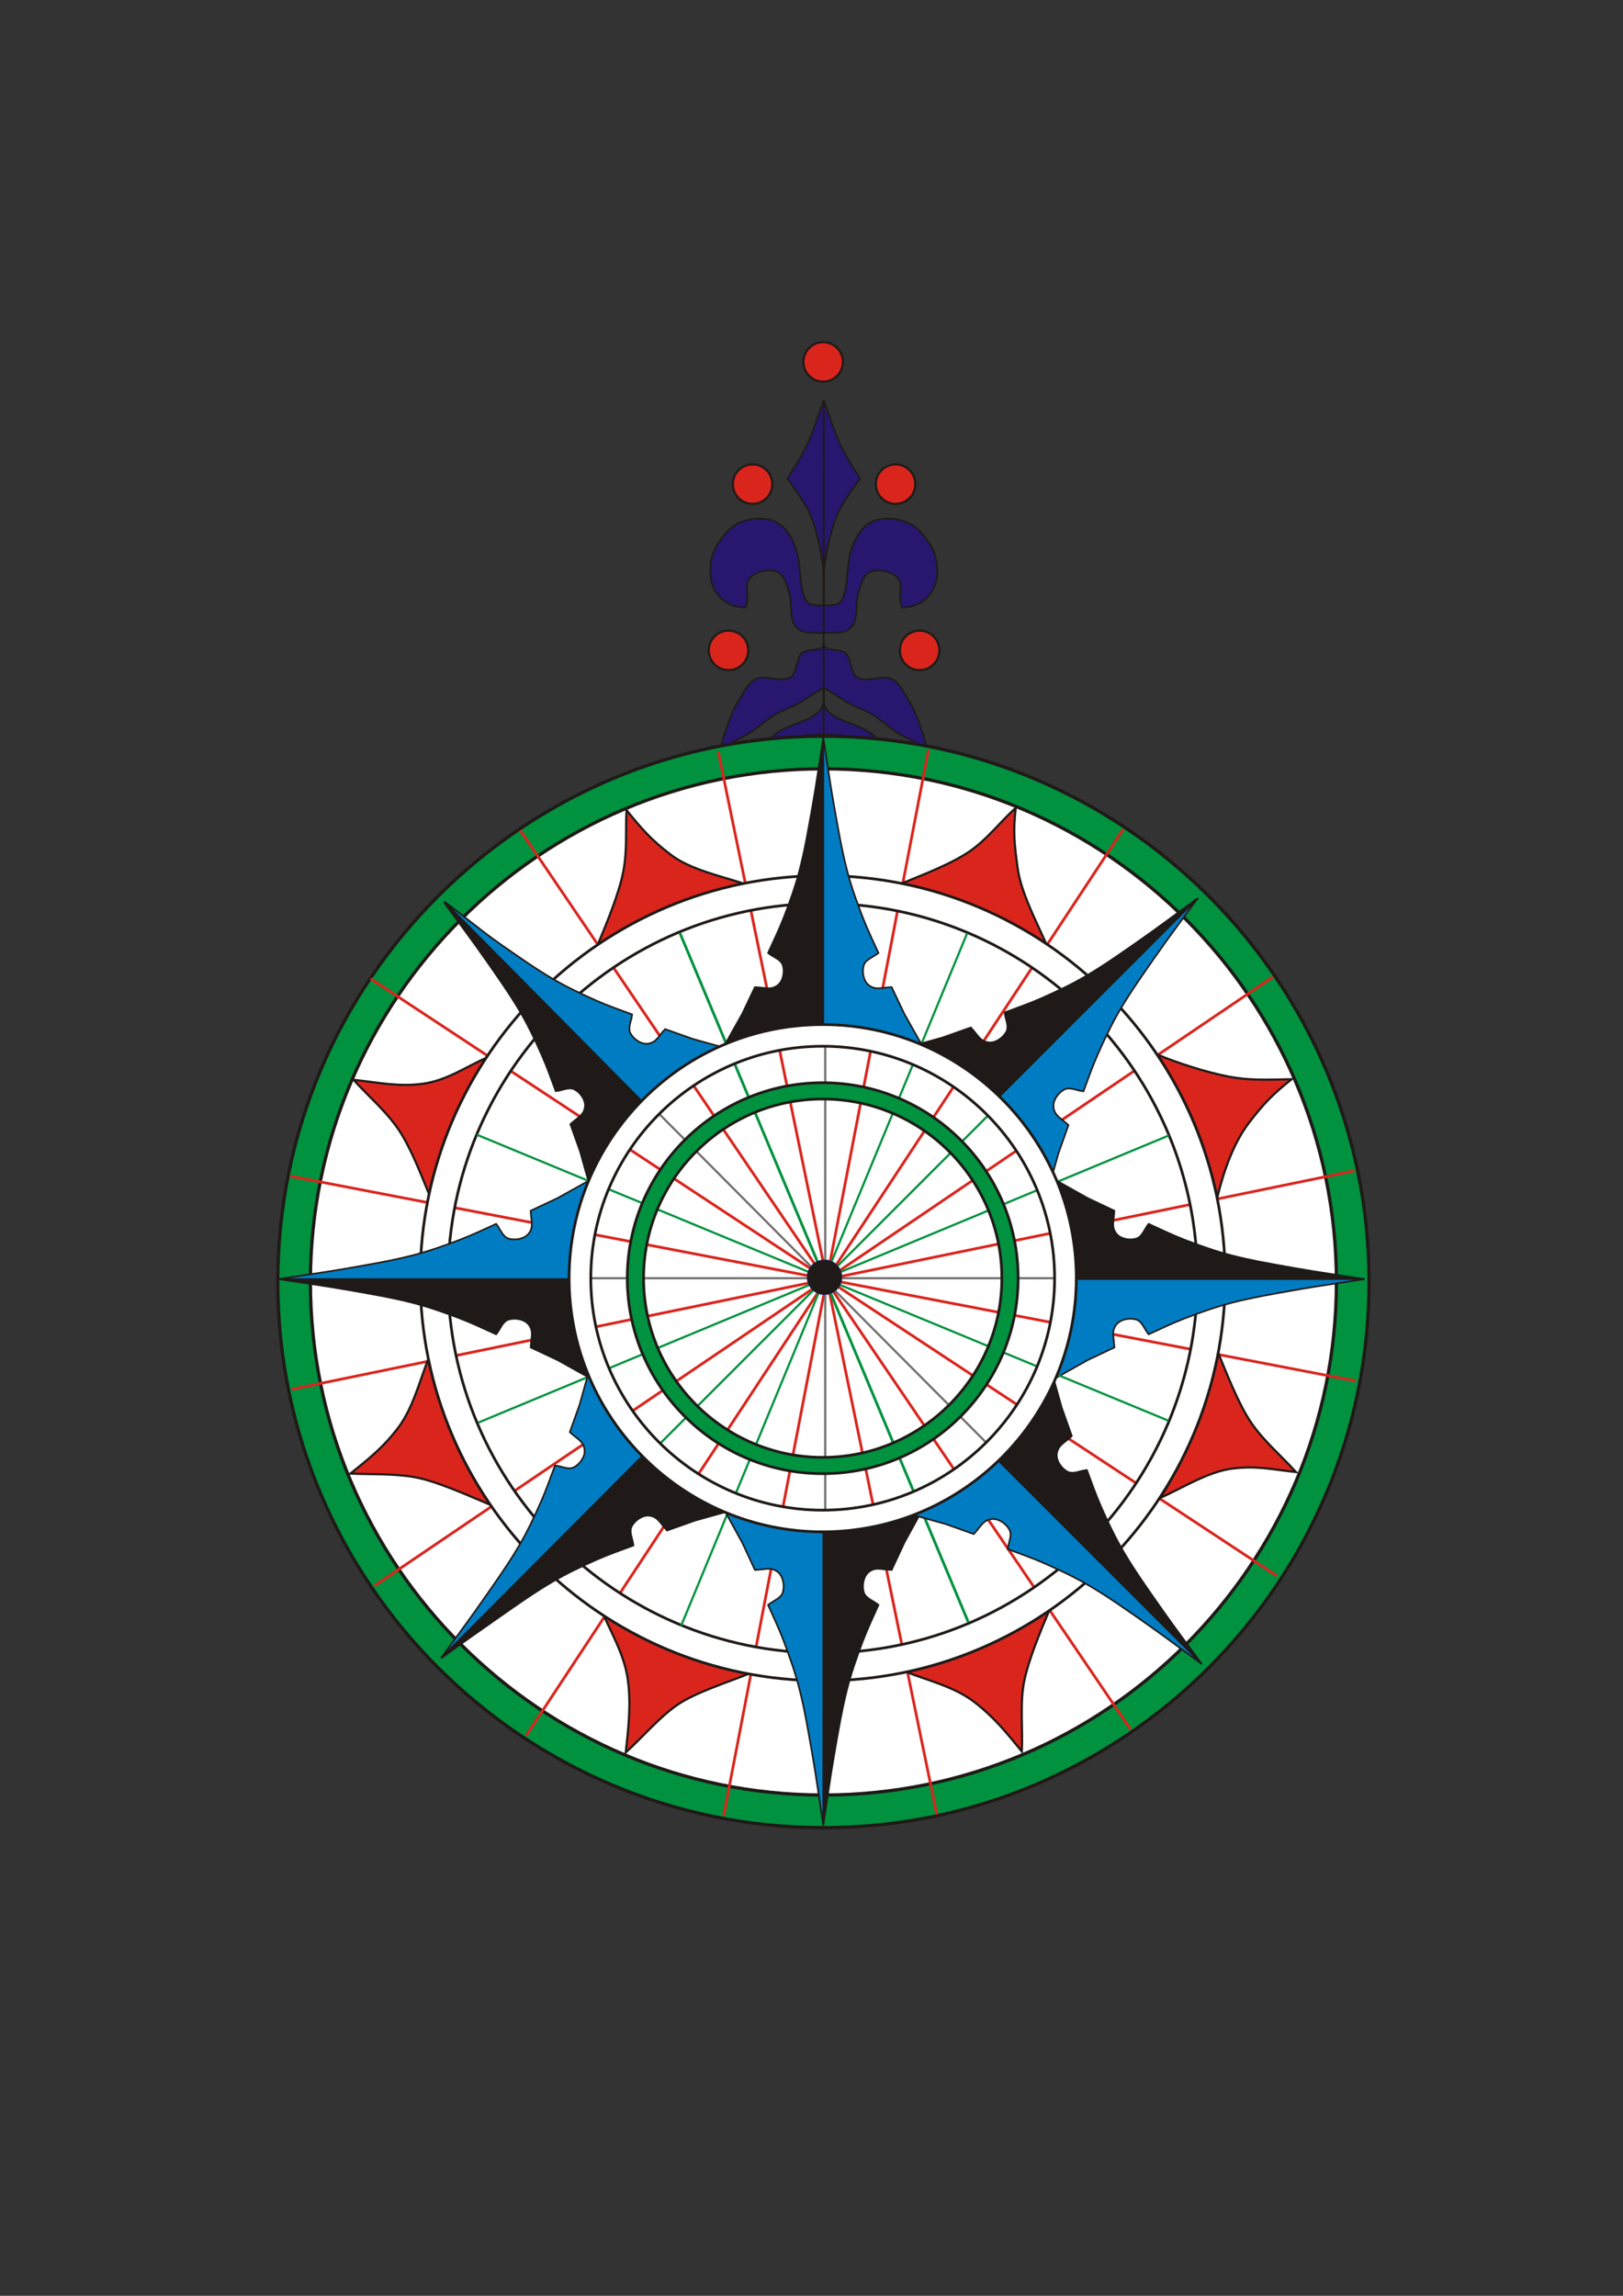 <?xml version="1.0" encoding="UTF-8" standalone="no"?>
<!-- Creator: CorelDRAW -->
<svg
   xmlns:dc="http://purl.org/dc/elements/1.1/"
   xmlns:cc="http://web.resource.org/cc/"
   xmlns:rdf="http://www.w3.org/1999/02/22-rdf-syntax-ns#"
   xmlns:svg="http://www.w3.org/2000/svg"
   xmlns="http://www.w3.org/2000/svg"
   xmlns:sodipodi="http://sodipodi.sourceforge.net/DTD/sodipodi-0.dtd"
   xmlns:inkscape="http://www.inkscape.org/namespaces/inkscape"
   xml:space="preserve"
   width="210mm"
   height="297mm"
   style="shape-rendering:geometricPrecision; text-rendering:geometricPrecision; image-rendering:optimizeQuality; fill-rule:evenodd; clip-rule:evenodd"
   viewBox="0 0 210 297"
   id="svg2"
   sodipodi:version="0.32"
   inkscape:version="0.44.1"
   sodipodi:docname="Reinel_compass_rose.svg"
   sodipodi:docbase="C:\Documents and Settings\Proprietário-de-HP\Os meus documentos\As minhas imagens"><rect x="0" y="0" width="210" height="297" fill="#333333" stroke="none"/><sodipodi:namedview
   inkscape:window-height="964"
   inkscape:window-width="1280"
   inkscape:pageshadow="2"
   inkscape:pageopacity="0.0"
   guidetolerance="10.0"
   gridtolerance="10.0"
   objecttolerance="10.0"
   borderopacity="1.0"
   bordercolor="#666666"
   pagecolor="#ffffff"
   id="base"
   inkscape:zoom="1.2810817"
   inkscape:cx="409.35032"
   inkscape:cy="455.40505"
   inkscape:window-x="-4"
   inkscape:window-y="-4"
   inkscape:current-layer="svg2" />
 <defs
   id="defs4">
  <style
   type="text/css"
   id="style6">
   
    .str8 {stroke:#28166F;stroke-width:0.076}
    .str2 {stroke:#1F1A17;stroke-width:0.212}
    .str5 {stroke:#00923F;stroke-width:0.282}
    .str1 {stroke:#1F1A17;stroke-width:0.282}
    .str6 {stroke:#72706F;stroke-width:0.282}
    .str7 {stroke:#00923F;stroke-width:0.353}
    .str3 {stroke:#1F1A17;stroke-width:0.353}
    .str0 {stroke:#DA251D;stroke-width:0.353}
    .str4 {stroke:#1F1A17;stroke-width:0.423}
    .fil0 {fill:none}
    .fil6 {fill:#007CC3}
    .fil4 {fill:#00923F}
    .fil5 {fill:#1F1A17}
    .fil2 {fill:#28166F}
    .fil1 {fill:#DA251D}
    .fil3 {fill:white}
   
  </style>
 
  
  
  
  
  
  
  
  
  
  
  
  
  
  
  
  
  
  
  
  
  
  
  
  
  
  
  
  
  
  
  
  
  
  
  
  
  
 </defs>
 <path
   style="fill:#28166f;stroke:#1f1a17;stroke-width:0.212"
   id="path35"
   d="M 106.586,94.985 L 106.573,51.76 C 105.915,53.749 105.066,56.193 104.4,57.613 C 103.677,59.155 102.856,60.281 101.882,61.911 C 102.831,63.184 103.633,64.347 104.581,66.003 C 105.472,67.906 106.106,70.269 106.535,73.6 L 106.557,78.358 L 105.205,78.259 C 103.288,78.119 103.737,73.581 103.164,71.627 C 102.653,69.88 101.936,68.316 100.439,67.555 C 99.075,66.862 97.276,67.012 95.845,67.555 C 94.543,68.048 93.587,69.276 92.826,70.442 C 92.229,71.358 91.952,72.5 91.907,73.592 C 91.864,74.663 92.04,75.896 92.847,76.883 C 93.827,78.082 94.903,78.54 96.46,78.622 C 97.077,77.023 96.257,75.644 97.006,74.784 C 97.737,73.943 99.556,73.521 100.57,73.986 C 101.566,74.443 101.835,75.824 102.145,76.873 C 102.544,78.225 102.041,79.92 102.959,81.052 C 103.507,81.728 104.293,81.844 105.163,81.86 L 106.582,81.888 L 106.581,83.29 C 106.581,84.393 104.603,83.786 103.757,84.497 C 103.03,85.11 103.108,87.169 102.276,87.635 C 100.939,88.384 99.03,87.166 97.682,87.898 C 96.703,88.43 96.291,89.562 95.673,90.49 C 95.054,91.418 94.662,92.36 94.29,93.41 C 93.779,94.854 92.165,99.178 94.139,96.691 C 94.886,95.751 96.168,95.402 97.157,94.723 C 98.267,93.96 99.286,93.056 100.439,92.36 C 101.392,91.784 102.513,91.509 103.457,90.916 L 106.541,88.979 L 106.552,90.681 C 106.568,93.425 101.246,93.408 99.651,95.641 C 99.012,96.535 101.835,95.326 102.932,95.248 L 106.586,94.985 L 106.586,94.985 z "
   class="fil2 str2" /><path
   style="fill:#28166f;stroke:#1f1a17;stroke-width:0.212"
   id="path37"
   d="M 106.586,94.985 L 106.599,51.76 C 107.257,53.749 108.106,56.193 108.772,57.613 C 109.495,59.155 110.316,60.281 111.29,61.911 C 110.341,63.184 109.539,64.347 108.591,66.003 C 107.7,67.906 107.066,70.269 106.637,73.6 L 106.615,78.358 L 107.967,78.259 C 109.884,78.119 109.436,73.581 110.008,71.627 C 110.519,69.88 111.236,68.316 112.734,67.555 C 114.097,66.862 115.895,67.012 117.327,67.555 C 118.629,68.048 119.585,69.276 120.346,70.442 C 120.943,71.358 121.22,72.5 121.264,73.592 C 121.308,74.663 121.132,75.896 120.325,76.883 C 119.345,78.082 118.269,78.54 116.713,78.622 C 116.095,77.023 116.915,75.644 116.166,74.784 C 115.435,73.943 113.615,73.521 112.602,73.986 C 111.606,74.443 111.337,75.824 111.027,76.873 C 110.628,78.225 111.131,79.92 110.213,81.052 C 109.665,81.728 108.879,81.844 108.009,81.86 L 106.59,81.888 L 106.591,83.29 C 106.591,84.393 108.569,83.786 109.415,84.497 C 110.142,85.11 110.064,87.169 110.896,87.635 C 112.233,88.384 114.142,87.166 115.49,87.898 C 116.469,88.43 116.881,89.562 117.499,90.49 C 118.118,91.418 118.51,92.36 118.882,93.41 C 119.393,94.854 121.007,99.178 119.033,96.691 C 118.286,95.751 117.004,95.402 116.015,94.723 C 114.904,93.96 113.886,93.056 112.734,92.36 C 111.78,91.784 110.659,91.509 109.715,90.916 L 106.63,88.979 L 106.62,90.681 C 106.604,93.425 111.926,93.408 113.521,95.641 C 114.16,96.535 111.337,95.326 110.24,95.248 L 106.586,94.985 L 106.586,94.985 z "
   class="fil2 str2" /><path
   style="fill:#00923f;stroke:#1f1a17;stroke-width:0.423"
   d="M 106.542,95.238 C 145.427,95.238 177.142,126.952 177.142,165.838 C 177.142,204.723 145.427,236.438 106.542,236.438 C 67.657,236.438 35.942,204.723 35.942,165.838 C 35.942,126.952 67.657,95.238 106.542,95.238 L 106.542,95.238 z "
   id="path1964" /><path
   style="fill:white;stroke:#1f1a17;stroke-width:0.423"
   d="M 106.542,99.46 C 143.102,99.46 172.92,129.278 172.92,165.838 C 172.92,202.397 143.102,232.215 106.542,232.215 C 69.982,232.215 40.164,202.397 40.164,165.838 C 40.164,129.278 69.982,99.46 106.542,99.46 L 106.542,99.46 z "
   id="path51" /><g
   id="_56985216">
   <line
   style="fill:none;stroke:#da251d;stroke-width:0.353"
   y2="107.408"
   x2="67.312"
   y1="223.725"
   x1="146.288"
   class="fil0 str0"
   id="_56992192" />
   <line
   style="fill:none;stroke:#da251d;stroke-width:0.353"
   y2="126.604"
   x2="47.949"
   y1="203.863"
   x1="165.212"
   class="fil0 str0"
   id="_56991280" />
   <line
   style="fill:none;stroke:#da251d;stroke-width:0.353"
   y2="152.153"
   x2="37.558"
   y1="178.657"
   x1="175.461"
   class="fil0 str0"
   id="_56990400" />
   <line
   style="fill:none;stroke:#da251d;stroke-width:0.353"
   y2="179.735"
   x2="37.735"
   y1="151.448"
   x1="175.283"
   class="fil0 str0"
   id="_56989520" />
   <line
   style="fill:none;stroke:#da251d;stroke-width:0.353"
   y2="205.149"
   x2="48.453"
   y1="126.378"
   x1="164.706"
   class="fil0 str0"
   id="_56988640" />
   <line
   style="fill:none;stroke:#da251d;stroke-width:0.353"
   y2="224.526"
   x2="68.081"
   y1="107.263"
   x1="145.34"
   class="fil0 str0"
   id="_56987760" />
   <line
   style="fill:none;stroke:#da251d;stroke-width:0.353"
   y2="234.918"
   x2="93.63"
   y1="97.015"
   x1="120.134"
   class="fil0 str0"
   id="_56986880" />
   <line
   style="fill:none;stroke:#da251d;stroke-width:0.353"
   y2="234.741"
   x2="121.212"
   y1="97.193"
   x1="92.925"
   class="fil0 str0"
   id="_56986000" />
  </g><path
   style="fill:#da251d;stroke:#1f1a17;stroke-width:0.282"
   id="path19"
   d="M 77.341,122.213 C 78.442,119.584 80.13,115.522 80.652,112.721 C 81.176,109.908 80.927,107.666 81.065,104.797 C 83.047,107.26 84.284,108.666 86.829,110.6 C 89.288,112.468 93.102,113.288 96.313,114.332 C 93.09,115.084 89.269,116.082 86.321,117.326 C 83.364,118.573 80.198,120.352 77.341,122.213 L 77.341,122.213 z "
   class="fil1 str1" /><path
   style="fill:#da251d;stroke:#1f1a17;stroke-width:0.282"
   id="path21"
   d="M 55.63,154.762 C 54.549,152.124 53.139,148.416 51.527,146.064 C 49.909,143.704 47.665,141.813 45.733,139.686 C 48.876,140.027 51.56,140.63 54.729,140.197 C 57.791,139.779 60.297,138.009 63.127,136.743 C 61.38,139.553 59.886,142.346 58.681,145.312 C 57.472,148.287 56.335,151.425 55.63,154.762 L 55.63,154.762 z "
   class="fil1 str1" /><path
   style="fill:#da251d;stroke:#1f1a17;stroke-width:0.282"
   id="path23"
   d="M 63.518,194.703 C 60.889,193.602 56.591,191.645 53.79,191.123 C 50.978,190.6 48.209,190.769 45.34,190.631 C 47.803,188.65 49.577,187.255 51.511,184.71 C 53.379,182.251 54.278,178.769 55.385,175.872 C 56.136,179.095 57.231,182.506 58.474,185.454 C 59.721,188.411 61.657,191.845 63.518,194.703 L 63.518,194.703 z "
   class="fil1 str1" /><path
   style="fill:#da251d;stroke:#1f1a17;stroke-width:0.282"
   id="path25"
   d="M 96.909,216.516 C 94.272,217.596 90.01,218.928 87.66,220.539 C 85.301,222.157 83.093,224.778 80.967,226.71 C 81.308,223.567 81.673,220.505 81.241,217.337 C 80.823,214.277 79.369,211.77 78.103,208.94 C 80.913,210.687 83.706,212.181 86.672,213.386 C 89.646,214.596 93.573,215.811 96.909,216.516 L 96.909,216.516 z "
   class="fil1 str1" /><path
   style="fill:#da251d;stroke:#1f1a17;stroke-width:0.282"
   id="path27"
   d="M 135.731,208.403 C 134.63,211.032 133.004,214.889 132.482,217.691 C 131.957,220.504 132.355,223.726 132.217,226.595 C 130.236,224.132 128.535,222.061 125.99,220.127 C 123.531,218.26 120.192,217.422 117.294,216.316 C 120.517,215.564 123.943,214.409 126.892,213.164 C 129.85,211.917 132.873,210.264 135.731,208.403 z "
   class="fil1 str1" /><path
   style="fill:#da251d;stroke:#1f1a17;stroke-width:0.282"
   id="path29"
   d="M 157.636,175.044 C 158.716,177.682 160.284,181.706 161.896,184.057 C 163.514,186.417 165.759,188.308 167.69,190.435 C 164.547,190.094 162.493,189.57 159.324,190.003 C 156.264,190.42 152.969,192.506 150.138,193.772 C 151.886,190.962 153.537,187.774 154.742,184.809 C 155.951,181.834 156.931,178.381 157.636,175.044 L 157.636,175.044 z "
   class="fil1 str1" /><path
   style="fill:#da251d;stroke:#1f1a17;stroke-width:0.282"
   id="path31"
   d="M 149.761,136.433 C 152.39,137.534 156.248,138.767 159.049,139.289 C 161.861,139.813 164.189,139.664 167.121,139.614 C 164.658,141.596 163.497,142.762 161.564,145.308 C 159.695,147.767 158.386,151.264 157.516,154.87 C 156.765,151.647 155.766,148.222 154.522,145.273 C 153.275,142.316 151.622,139.291 149.761,136.433 L 149.761,136.433 z "
   class="fil1 str1" /><path
   style="fill:#da251d;stroke:#1f1a17;stroke-width:0.282"
   id="path33"
   d="M 116.72,114.267 C 119.358,113.186 123.067,111.776 125.418,110.164 C 127.777,108.547 129.292,106.442 131.419,104.511 C 131.078,107.653 131.246,109.176 131.679,112.343 C 132.096,115.401 134.103,119.249 135.369,122.08 C 132.559,120.332 129.136,118.523 126.169,117.318 C 123.195,116.109 120.057,114.972 116.72,114.267 L 116.72,114.267 z "
   class="fil1 str1" /><circle
   style="fill:#da251d;stroke:#1f1a17;stroke-width:0.282"
   sodipodi:ry="2.5562999"
   sodipodi:rx="2.5562999"
   sodipodi:cy="62.627899"
   sodipodi:cx="97.376099"
   id="circle39"
   r="2.556"
   cy="62.628"
   cx="97.376"
   class="fil1 str1" /><circle
   style="fill:#da251d;stroke:#1f1a17;stroke-width:0.282"
   sodipodi:ry="2.5562999"
   sodipodi:rx="2.5562999"
   sodipodi:cy="62.627899"
   sodipodi:cx="115.878"
   id="circle41"
   r="2.556"
   cy="62.628"
   cx="115.878"
   class="fil1 str1" /><circle
   style="fill:#da251d;stroke:#1f1a17;stroke-width:0.282"
   sodipodi:ry="2.5562999"
   sodipodi:rx="2.5562999"
   sodipodi:cy="46.817402"
   sodipodi:cx="106.507"
   id="circle43"
   r="2.556"
   cy="46.817"
   cx="106.507"
   class="fil1 str1" /><circle
   style="fill:#da251d;stroke:#1f1a17;stroke-width:0.282"
   sodipodi:ry="2.5562999"
   sodipodi:rx="2.5562999"
   sodipodi:cy="84.136101"
   sodipodi:cx="94.263496"
   id="circle45"
   r="2.556"
   cy="84.136"
   cx="94.263"
   class="fil1 str1" /><circle
   style="fill:#da251d;stroke:#1f1a17;stroke-width:0.282"
   sodipodi:ry="2.5562999"
   sodipodi:rx="2.5562999"
   sodipodi:cy="84.136101"
   sodipodi:cx="118.991"
   id="circle47"
   r="2.556"
   cy="84.136"
   cx="118.991"
   class="fil1 str1" /><path
   style="fill:white;stroke:#1f1a17;stroke-width:0.353"
   id="path49"
   d="M 106.45,217.433 C 135.133,217.433 158.527,194.039 158.527,165.356 C 158.527,136.672 135.133,113.278 106.45,113.278 C 77.767,113.278 54.373,136.672 54.373,165.356 C 54.373,194.039 77.767,217.433 106.45,217.433 L 106.45,217.433 z M 106.45,213.839 C 133.154,213.839 154.933,192.06 154.933,165.356 C 154.933,138.652 133.154,116.873 106.45,116.873 C 79.746,116.873 57.967,138.652 57.967,165.356 C 57.967,192.06 79.746,213.839 106.45,213.839 L 106.45,213.839 z "
   class="fil3 str3" /><line
   style="fill:none;stroke:#00923f;stroke-width:0.282"
   id="line53"
   y2="187.591"
   x2="84.56"
   y1="144.43"
   x1="127.721"
   class="fil0 str5" /><line
   style="fill:none;stroke:#72706f;stroke-width:0.282"
   id="line55"
   y2="144.205"
   x2="85.39"
   y1="186.581"
   x1="127.56"
   class="fil0 str6" /><line
   style="fill:none;stroke:#72706f;stroke-width:0.282"
   id="line57"
   y2="195.306"
   x2="106.774"
   y1="135.368"
   x1="106.774"
   class="fil0 str6" /><line
   style="fill:none;stroke:#00923f;stroke-width:0.282"
   id="line59"
   y2="146.891"
   x2="151.234"
   y1="184.038"
   x1="61.882"
   class="fil0 str5" /><line
   style="fill:none;stroke:#00923f;stroke-width:0.282"
   id="line61"
   y2="120.739"
   x2="125.136"
   y1="210.297"
   x1="88.142"
   class="fil0 str5" /><line
   style="fill:none;stroke:#00923f;stroke-width:0.353"
   id="line63"
   y2="120.731"
   x2="87.989"
   y1="209.817"
   x1="125.274"
   class="fil0 str7" /><g
   id="_56669896">
   <path
   style="fill:#1f1a17;stroke:#1f1a17;stroke-width:0.212"
   d="M 106.524,133.296 L 106.524,95.406 C 106.052,98.399 105.639,101.401 105.107,104.383 C 104.619,107.115 104.156,109.859 103.463,112.546 C 102.925,114.629 102.198,116.664 101.422,118.669 C 100.836,120.183 100.062,121.806 99.381,123.28 C 100.017,123.816 101.052,124.091 101.289,124.887 C 101.542,125.734 101.33,126.921 100.627,127.457 C 99.745,128.13 99.001,127.75 97.68,127.702 L 96.036,131.161 L 92.918,136.698 C 94.619,135.79 96.257,134.853 98.06,134.177 C 99.963,133.464 100.648,133.282 102.442,133.197 C 103.963,133.124 105.164,133.223 106.524,133.296 L 106.524,133.296 z "
   class="fil5 str2"
   id="_56671880" />
   <path
   style="fill:#007cc3;stroke:#1f1a17;stroke-width:0.212"
   d="M 106.524,133.296 L 106.524,95.406 C 106.996,98.399 107.409,101.401 107.941,104.383 C 108.429,107.115 108.892,109.859 109.585,112.546 C 110.122,114.629 110.85,116.664 111.626,118.669 C 112.212,120.183 112.986,121.806 113.667,123.28 C 113.031,123.816 111.996,124.091 111.759,124.887 C 111.506,125.734 111.718,126.921 112.42,127.457 C 113.303,128.13 114.047,127.75 115.368,127.702 L 117.012,131.161 L 120.13,136.698 C 118.429,135.79 116.791,134.853 114.988,134.177 C 113.085,133.464 112.4,133.282 110.606,133.197 C 109.085,133.124 107.884,133.223 106.524,133.296 L 106.524,133.296 z "
   class="fil6 str2"
   id="_56670712" />
  </g><g
   id="_56666672">
   <path
   style="fill:#1f1a17;stroke:#1f1a17;stroke-width:0.212"
   d="M 74.316,165.471 L 36.028,165.471 C 39.053,165.943 42.086,166.356 45.099,166.888 C 47.86,167.376 50.633,167.839 53.349,168.532 C 55.453,169.07 57.509,169.797 59.535,170.573 C 61.065,171.159 62.706,171.933 64.195,172.614 C 64.736,171.978 65.014,170.943 65.818,170.706 C 66.675,170.453 67.874,170.665 68.415,171.368 C 69.095,172.25 68.711,172.994 68.663,174.315 L 72.158,175.959 L 77.753,179.077 C 76.836,177.376 75.889,175.738 75.206,173.935 C 74.485,172.032 74.301,171.347 74.215,169.553 C 74.142,168.032 74.242,166.831 74.316,165.471 L 74.316,165.471 z "
   class="fil5 str2"
   id="_56668656" />
   <path
   style="fill:#007cc3;stroke:#1f1a17;stroke-width:0.212"
   d="M 74.316,165.471 L 36.028,165.471 C 39.053,164.999 42.086,164.586 45.099,164.054 C 47.86,163.566 50.633,163.103 53.349,162.41 C 55.453,161.873 57.509,161.145 59.535,160.369 C 61.065,159.783 62.706,159.009 64.195,158.328 C 64.736,158.964 65.014,159.999 65.818,160.236 C 66.675,160.489 67.874,160.277 68.415,159.575 C 69.095,158.692 68.711,157.948 68.663,156.627 L 72.158,154.983 L 77.753,151.865 C 76.836,153.566 75.889,155.204 75.206,157.007 C 74.485,158.91 74.301,159.595 74.215,161.389 C 74.142,162.91 74.242,164.111 74.316,165.471 L 74.316,165.471 z "
   class="fil6 str2"
   id="_56667488" />
  </g><g
   id="_56663416">
   <path
   style="fill:#1f1a17;stroke:#1f1a17;stroke-width:0.212"
   d="M 106.525,197.379 L 106.525,236.143 C 106.997,233.082 107.41,230.01 107.942,226.96 C 108.43,224.164 108.893,221.356 109.586,218.607 C 110.123,216.476 110.851,214.395 111.627,212.343 C 112.213,210.795 112.987,209.134 113.668,207.626 C 113.032,207.078 111.997,206.797 111.76,205.982 C 111.507,205.115 111.719,203.901 112.421,203.353 C 113.304,202.664 114.048,203.053 115.369,203.102 L 117.013,199.564 L 120.131,193.899 C 118.43,194.827 116.792,195.786 114.989,196.477 C 113.086,197.207 112.401,197.394 110.607,197.481 C 109.086,197.554 107.885,197.453 106.525,197.379 L 106.525,197.379 z "
   class="fil5 str2"
   id="_56665432" />
   <path
   style="fill:#007cc3;stroke:#1f1a17;stroke-width:0.212"
   d="M 106.525,197.379 L 106.525,236.143 C 106.053,233.082 105.64,230.01 105.108,226.96 C 104.62,224.164 104.156,221.356 103.463,218.607 C 102.927,216.476 102.199,214.395 101.423,212.343 C 100.837,210.795 100.063,209.134 99.382,207.626 C 100.018,207.078 101.053,206.797 101.29,205.982 C 101.543,205.115 101.331,203.901 100.629,203.353 C 99.746,202.664 99.002,203.053 97.681,203.102 L 96.037,199.564 L 92.919,193.899 C 94.62,194.827 96.258,195.786 98.061,196.477 C 99.964,197.207 100.649,197.394 102.443,197.481 C 103.964,197.554 105.165,197.453 106.525,197.379 L 106.525,197.379 z "
   class="fil6 str2"
   id="_56664264" />
  </g><g
   id="_56660208">
   <path
   style="fill:#1f1a17;stroke:#1f1a17;stroke-width:0.212"
   d="M 83.999,187.742 L 57.183,214.453 C 59.645,212.662 61.966,211.034 64.463,209.293 C 66.75,207.698 69.03,206.077 71.431,204.661 C 73.293,203.562 75.256,202.634 77.232,201.76 C 78.724,201.101 80.427,200.497 81.959,199.934 C 81.887,199.101 81.347,198.171 81.744,197.437 C 82.166,196.655 83.16,195.962 84.04,196.081 C 85.145,196.23 85.404,197.028 86.309,198 L 89.934,196.712 L 96.084,194.993 C 94.231,194.429 92.401,193.931 90.64,193.13 C 88.781,192.285 88.164,191.927 86.829,190.713 C 85.697,189.684 84.914,188.76 83.999,187.742 L 83.999,187.742 z "
   class="fil5 str2"
   id="_56662176" />
   <path
   style="fill:#007cc3;stroke:#1f1a17;stroke-width:0.212"
   d="M 83.91,187.562 L 57.061,214.497 C 58.839,212.053 60.794,209.429 62.521,206.952 C 64.104,204.682 65.713,202.419 67.119,200.036 C 68.209,198.188 69.13,196.24 69.998,194.279 C 70.652,192.798 71.251,191.107 71.81,189.588 C 72.637,189.659 73.56,190.195 74.288,189.801 C 75.065,189.381 75.752,188.395 75.634,187.522 C 75.487,186.425 74.694,186.168 73.729,185.27 L 75.008,181.672 L 76.714,175.568 C 77.274,177.408 77.768,179.223 78.563,180.971 C 79.402,182.817 79.757,183.428 80.962,184.754 C 81.983,185.877 82.9,186.654 83.91,187.562 L 83.91,187.562 z "
   class="fil6 str2"
   id="_56660936" />
  </g><g
   id="_56656984">
   <path
   style="fill:#1f1a17;stroke:#1f1a17;stroke-width:0.212"
   d="M 138.578,165.471 L 176.573,165.471 C 173.572,164.999 170.561,164.586 167.571,164.054 C 164.831,163.566 162.079,163.103 159.385,162.41 C 157.296,161.873 155.256,161.145 153.245,160.369 C 151.728,159.783 150.099,159.009 148.621,158.328 C 148.084,158.964 147.809,159.999 147.011,160.236 C 146.161,160.489 144.971,160.277 144.434,159.575 C 143.758,158.692 144.139,157.948 144.187,156.627 L 140.719,154.983 L 135.167,151.865 C 136.077,153.566 137.016,155.204 137.694,157.007 C 138.41,158.91 138.593,159.595 138.678,161.389 C 138.75,162.91 138.651,164.111 138.578,165.471 L 138.578,165.471 z "
   class="fil5 str2"
   id="_56658968" />
   <path
   style="fill:#007cc3;stroke:#1f1a17;stroke-width:0.212"
   d="M 138.578,165.471 L 176.573,165.471 C 173.572,165.943 170.561,166.356 167.571,166.888 C 164.831,167.376 162.079,167.839 159.385,168.532 C 157.296,169.07 155.256,169.797 153.245,170.573 C 151.728,171.159 150.099,171.933 148.621,172.614 C 148.084,171.978 147.809,170.943 147.011,170.706 C 146.161,170.453 144.971,170.665 144.434,171.368 C 143.758,172.25 144.139,172.994 144.187,174.315 L 140.719,175.959 L 135.167,179.077 C 136.077,177.376 137.016,175.738 137.694,173.935 C 138.41,172.032 138.593,171.347 138.678,169.553 C 138.75,168.032 138.651,166.831 138.578,165.471 L 138.578,165.471 z "
   class="fil6 str2"
   id="_56657800" />
  </g><g
   id="_56653760">
   <path
   style="fill:#1f1a17;stroke:#1f1a17;stroke-width:0.212"
   d="M 128.332,188.106 L 155.498,215.272 C 153.69,212.787 151.834,210.339 150.078,207.82 C 148.468,205.511 146.833,203.211 145.404,200.788 C 144.295,198.909 143.358,196.929 142.477,194.935 C 141.812,193.429 141.203,191.71 140.634,190.165 C 139.794,190.238 138.855,190.783 138.114,190.382 C 137.325,189.956 136.626,188.953 136.746,188.065 C 136.896,186.95 137.702,186.689 138.683,185.776 L 137.383,182.117 L 135.648,175.912 C 135.079,177.782 134.577,179.628 133.769,181.406 C 132.916,183.281 132.555,183.904 131.33,185.251 C 130.291,186.393 129.359,187.183 128.332,188.106 L 128.332,188.106 z "
   class="fil5 str2"
   id="_56655744" />
   <path
   style="fill:#007cc3;stroke:#1f1a17;stroke-width:0.212"
   d="M 128.332,188.106 L 155.498,215.272 C 153.013,213.464 150.565,211.608 148.046,209.852 C 145.737,208.242 143.437,206.607 141.014,205.178 C 139.135,204.069 137.155,203.132 135.161,202.251 C 133.655,201.586 131.936,200.977 130.391,200.408 C 130.464,199.568 131.009,198.629 130.608,197.888 C 130.182,197.099 129.179,196.4 128.291,196.52 C 127.176,196.67 126.915,197.476 126.002,198.457 L 122.343,197.157 L 116.138,195.422 C 118.008,194.853 119.854,194.351 121.632,193.543 C 123.507,192.69 124.129,192.329 125.477,191.104 C 126.619,190.065 127.409,189.133 128.332,188.106 z "
   class="fil6 str2"
   id="_56654576" />
  </g><g
   id="_56618672">
   <path
   style="fill:#1f1a17;stroke:#1f1a17;stroke-width:0.212"
   d="M 127.939,143.228 L 154.995,116.172 C 152.521,117.972 150.082,119.821 147.573,121.57 C 145.274,123.173 142.983,124.801 140.57,126.225 C 138.699,127.329 136.726,128.262 134.74,129.14 C 133.241,129.802 131.529,130.409 129.99,130.975 C 130.062,131.812 130.605,132.747 130.206,133.485 C 129.781,134.271 128.782,134.967 127.898,134.848 C 126.787,134.698 126.527,133.895 125.618,132.918 L 121.974,134.214 L 115.794,135.941 C 117.657,136.508 119.495,137.008 121.266,137.813 C 123.134,138.663 123.753,139.022 125.095,140.242 C 126.233,141.277 127.02,142.205 127.939,143.228 z "
   class="fil5 str2"
   id="_56652520" />
   <path
   style="fill:#007cc3;stroke:#1f1a17;stroke-width:0.212"
   d="M 127.939,143.228 L 154.995,116.172 C 153.195,118.646 151.346,121.085 149.597,123.594 C 147.994,125.893 146.366,128.184 144.942,130.597 C 143.838,132.468 142.905,134.441 142.027,136.427 C 141.365,137.926 140.758,139.638 140.192,141.177 C 139.355,141.105 138.42,140.562 137.682,140.961 C 136.896,141.386 136.2,142.385 136.319,143.269 C 136.469,144.38 137.272,144.64 138.249,145.549 L 136.953,149.193 L 135.226,155.373 C 134.659,153.51 134.159,151.672 133.354,149.901 C 132.504,148.033 132.145,147.414 130.925,146.072 C 129.89,144.934 128.962,144.147 127.939,143.228 L 127.939,143.228 z "
   class="fil6 str2"
   id="_56618904" />
  </g><g
   id="_56615128">
   <path
   style="fill:#1f1a17;stroke:#1f1a17;stroke-width:0.212"
   d="M 83.874,143.163 L 57.44,116.729 C 59.199,119.146 61.005,121.529 62.713,123.98 C 64.28,126.225 65.871,128.464 67.262,130.822 C 68.341,132.65 69.252,134.577 70.11,136.518 C 70.757,137.983 71.35,139.656 71.903,141.159 C 72.721,141.089 73.634,140.558 74.355,140.948 C 75.123,141.363 75.803,142.339 75.686,143.203 C 75.54,144.288 74.756,144.542 73.801,145.431 L 75.067,148.99 L 76.755,155.029 C 77.309,153.209 77.797,151.413 78.584,149.683 C 79.414,147.858 79.765,147.252 80.957,145.941 C 81.968,144.83 82.874,144.061 83.874,143.163 L 83.874,143.163 z "
   class="fil5 str2"
   id="_56617880" />
   <path
   style="fill:#007cc3;stroke:#1f1a17;stroke-width:0.212"
   d="M 83.794,143.203 L 57.491,116.638 C 59.908,118.396 62.161,120.333 64.611,122.042 C 66.856,123.608 69.096,125.2 71.454,126.591 C 73.282,127.669 75.209,128.581 77.149,129.439 C 78.614,130.086 80.287,130.678 81.79,131.232 C 81.72,132.049 81.189,132.963 81.579,133.684 C 81.994,134.452 82.97,135.132 83.834,135.015 C 84.919,134.869 85.174,134.085 86.062,133.13 L 89.622,134.396 L 95.66,136.083 C 93.84,136.637 92.044,137.126 90.314,137.913 C 88.489,138.743 87.884,139.093 86.573,140.286 C 85.461,141.296 84.692,142.203 83.794,143.203 L 83.794,143.203 z "
   class="fil6 str2"
   id="_56615896" />
  </g><line
   style="fill:none;stroke:#00923f;stroke-width:0.282"
   id="line89"
   y2="146.797"
   x2="61.702"
   y1="183.797"
   x1="151.197"
   class="fil0 str5" /><line
   style="fill:none;stroke:#72706f;stroke-width:0.282"
   id="line91"
   y2="165.358"
   x2="76.179"
   y1="165.358"
   x1="136.851"
   class="fil0 str6" /><path
   id="path1974"
   style="fill:white;stroke:#1f1a17;stroke-width:0.353"
   d="M 106.45,132.544 C 124.522,132.544 139.262,147.284 139.262,165.356 C 139.262,183.428 124.522,198.167 106.45,198.167 C 88.378,198.167 73.638,183.428 73.638,165.356 C 73.638,147.284 88.378,132.544 106.45,132.544 L 106.45,132.544 z M 106.45,135.349 C 122.977,135.349 136.457,148.829 136.457,165.356 C 136.457,181.883 122.977,195.363 106.45,195.363 C 89.923,195.363 76.443,181.883 76.443,165.356 C 76.443,148.829 89.923,135.349 106.45,135.349 L 106.45,135.349 z " /><circle
   style="fill:#1f1a17;stroke:#28166f;stroke-width:0.076"
   sodipodi:ry="2.25"
   sodipodi:rx="2.25"
   sodipodi:cy="165.23199"
   sodipodi:cx="106.683"
   id="circle97"
   r="2.25"
   cy="165.232"
   cx="106.683"
   class="fil5 str8" /><path
   style="fill:#00923f;stroke:#1f1a17;stroke-width:0.353"
   id="path95"
   d="M 106.45,140.07 C 120.377,140.07 131.736,151.429 131.736,165.356 C 131.736,179.283 120.377,190.642 106.45,190.642 C 92.523,190.642 81.164,179.283 81.164,165.356 C 81.164,151.429 92.523,140.07 106.45,140.07 L 106.45,140.07 z M 106.45,142.177 C 119.216,142.177 129.629,152.59 129.629,165.356 C 129.629,178.122 119.216,188.535 106.45,188.535 C 93.684,188.535 83.271,178.122 83.271,165.356 C 83.271,152.59 93.684,142.177 106.45,142.177 L 106.45,142.177 z "
   class="fil4 str3" />
</svg>